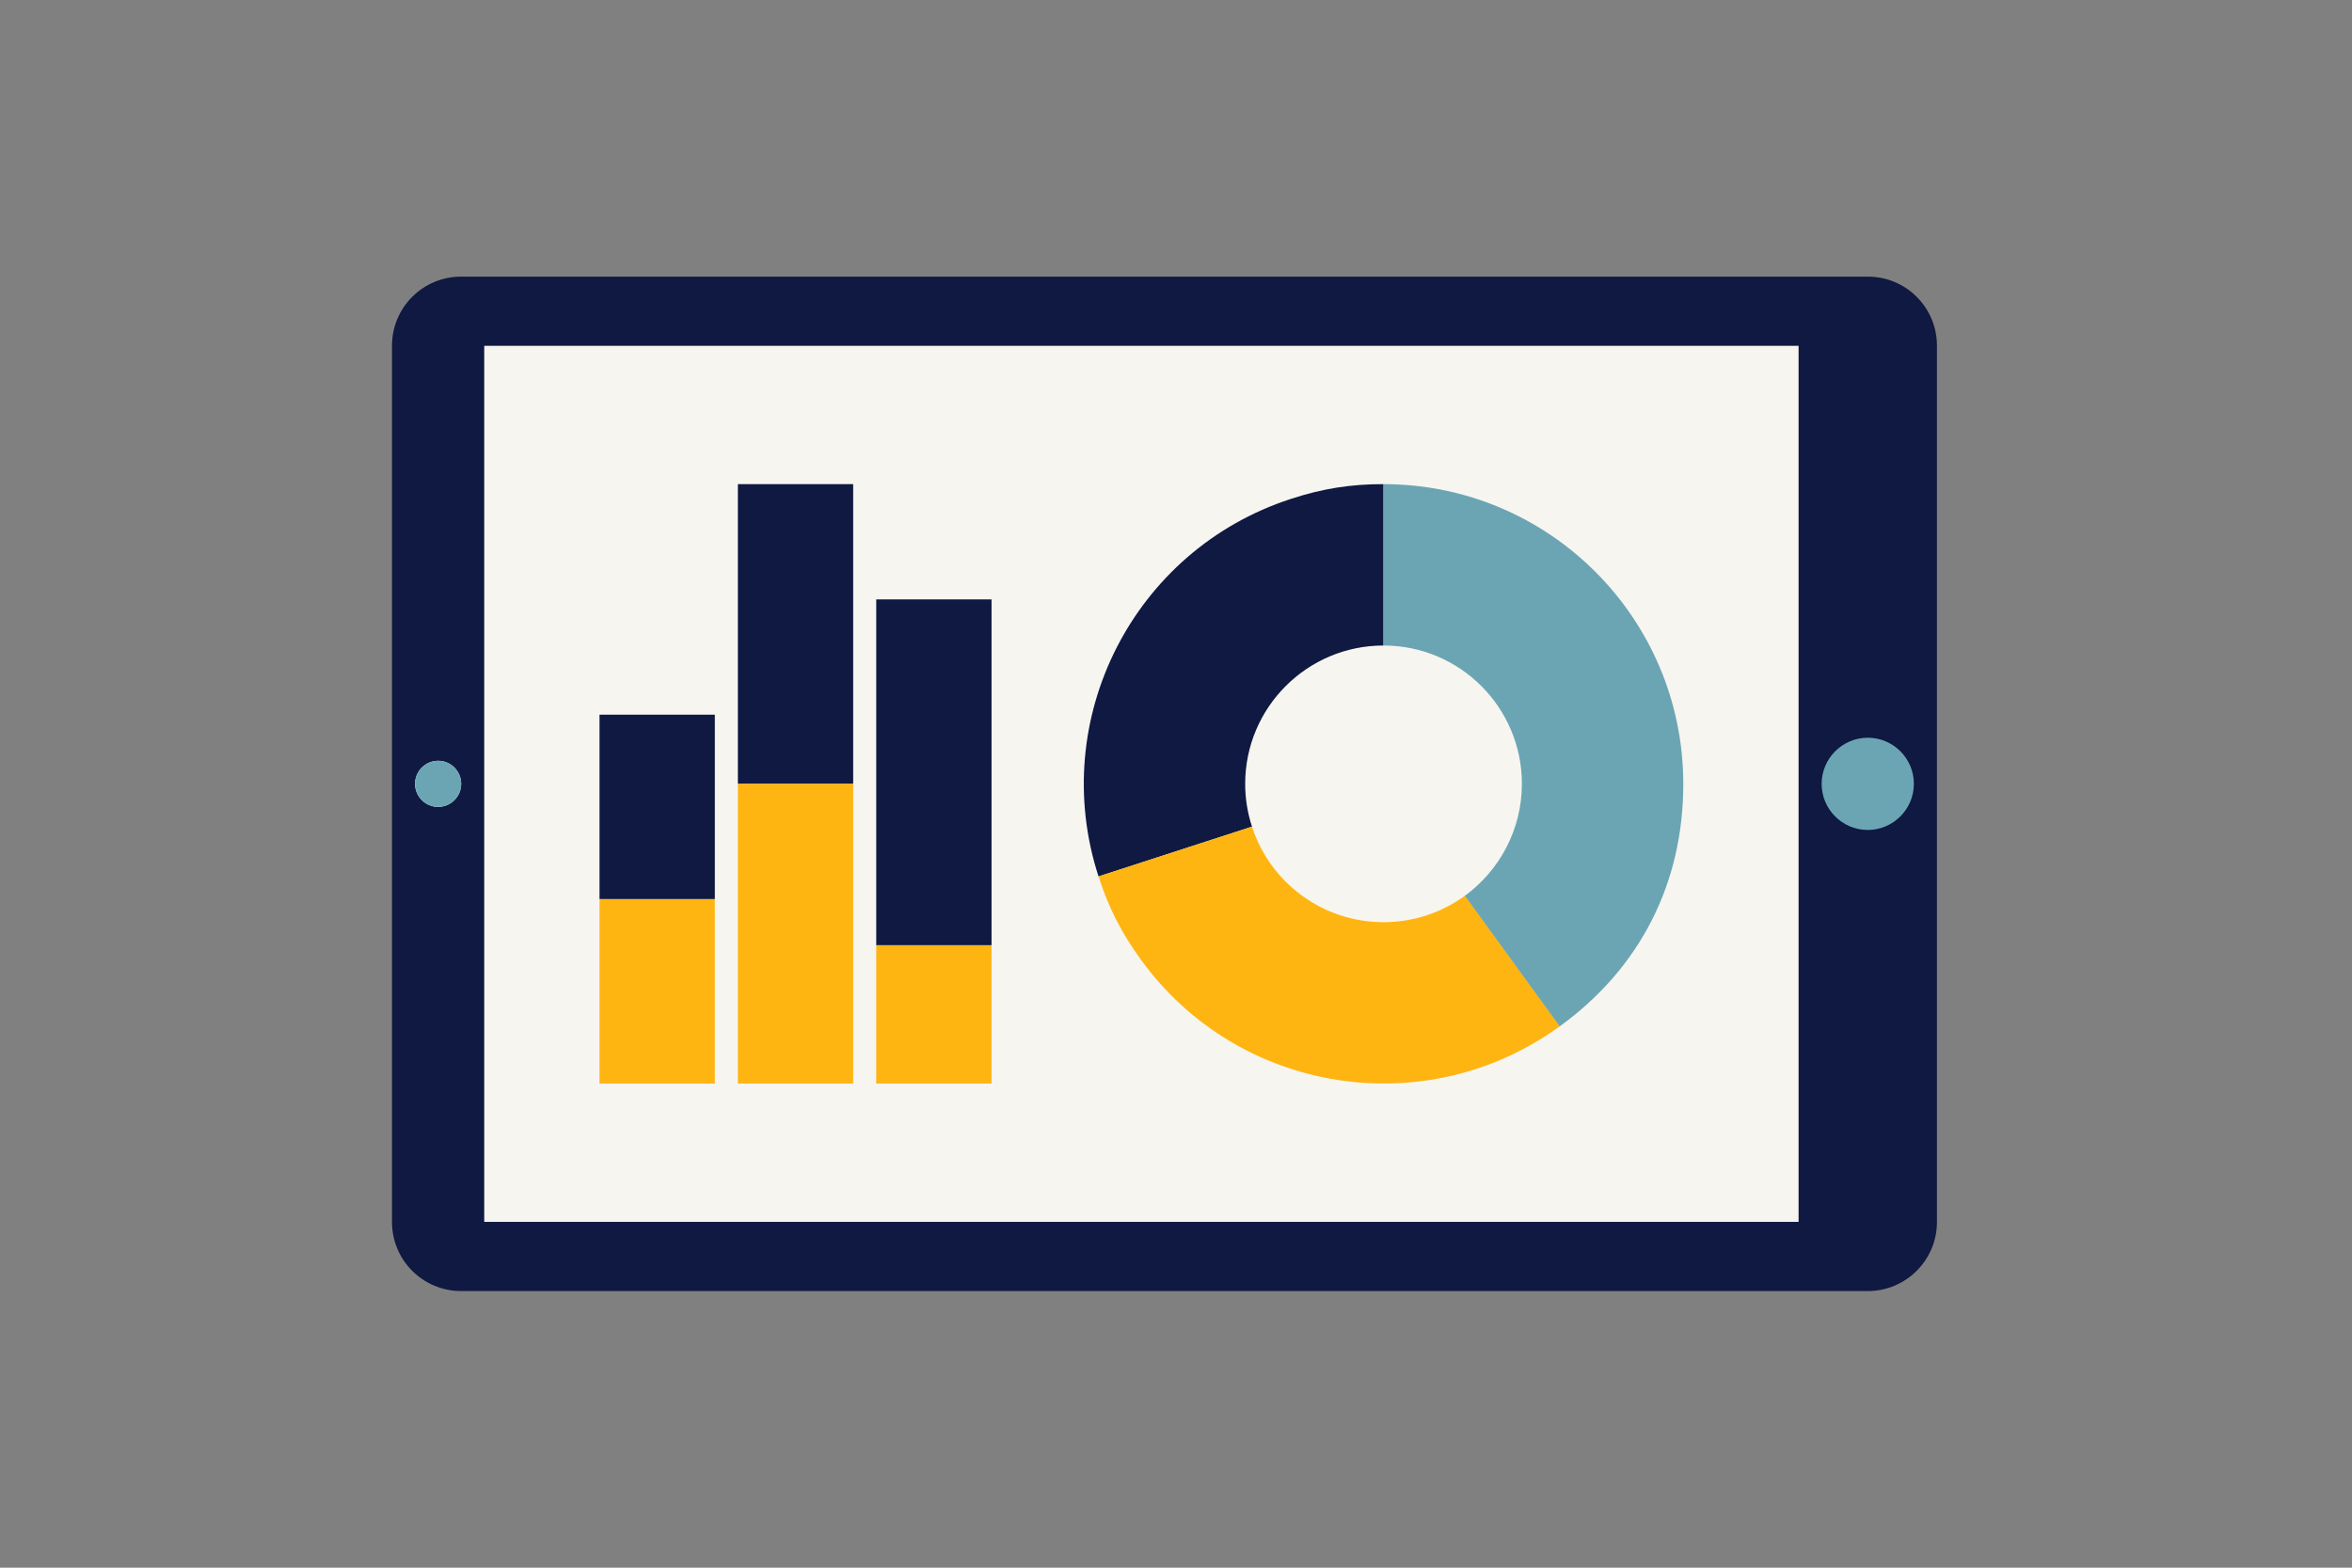 <?xml version="1.0" encoding="utf-8"?>
<!-- Generator: Adobe Illustrator 26.0.0, SVG Export Plug-In . SVG Version: 6.00 Build 0)  -->
<svg version="1.1" id="Laag_1" xmlns="http://www.w3.org/2000/svg" xmlns:xlink="http://www.w3.org/1999/xlink" x="0px" y="0px"
	 viewBox="0 0 1275 850" style="enable-background:new 0 0 1275 850;" xml:space="preserve">
<rect x="0" y="0" width="1275" height="850" fill="#808080" stroke="none"/>
<style type="text/css">
	.st0{fill:#0F1941;}
	.st1{fill:#F7F5F0;}
	.st2{fill:#6BA5B4;}
	.st3{fill:#FFB511;}
</style>
<path class="st0" d="M1012.6,700H249.9c-20.7,0-37.4-16.8-37.4-37.4V187.4c0-20.7,16.8-37.4,37.4-37.4h762.7
	c20.7,0,37.4,16.8,37.4,37.4v475.2C1050,683.2,1033.2,700,1012.6,700z"/>
<rect x="262.5" y="187.5" class="st1" width="712.5" height="475"/>
<path class="st2" d="M1012.5,450L1012.5,450c-13.8,0-25-11.2-25-25v0c0-13.7,11.2-25,25-25l0,0c13.8,0,25,11.2,25,25v0
	C1037.5,438.8,1026.2,450,1012.5,450z"/>
<path class="st1" d="M237.5,437.5L237.5,437.5c-6.9,0-12.5-5.6-12.5-12.5l0,0c0-6.9,5.6-12.5,12.5-12.5h0c6.9,0,12.5,5.6,12.5,12.5
	l0,0C250,431.9,244.4,437.5,237.5,437.5z"/>
<g>
	<path class="st2" d="M237.5,437.5L237.5,437.5c-6.9,0-12.5-5.6-12.5-12.5l0,0c0-6.9,5.6-12.5,12.5-12.5h0c6.9,0,12.5,5.6,12.5,12.5
		l0,0C250,431.9,244.4,437.5,237.5,437.5z"/>
</g>
<g>
	<path class="st0" d="M675,425c0-41.4,33.6-75,75-75c0,0,0,0,0,0v-87.5c-17.9,0-33.1,2.4-50.2,8c-85.3,27.7-132,119.4-104.3,204.7
		l83.2-27C676.3,440.9,675,433.1,675,425z"/>
	<path class="st3" d="M750,500c-33.3,0-61.6-21.7-71.3-51.8l-83.2,27c5.5,17.1,12.5,30.8,23.1,45.3c52.7,72.6,154.4,88.7,227,35.9
		l-51.4-70.8C781.7,494.7,766.5,500,750,500z"/>
	<path class="st2" d="M750,262.5V350c41.4,0,75,33.6,75,75c0,24.9-12.2,47-30.9,60.7l51.4,70.8c43.6-31.6,67-77.6,67-131.4
		C912.5,335.3,839.8,262.5,750,262.5z"/>
</g>
<rect x="475" y="325" class="st0" width="62.5" height="187.5"/>
<rect x="475" y="512.5" class="st3" width="62.5" height="75"/>
<rect x="400" y="262.5" class="st0" width="62.5" height="162.5"/>
<rect x="400" y="425" class="st3" width="62.5" height="162.5"/>
<rect x="325" y="387.5" class="st0" width="62.5" height="100"/>
<rect x="325" y="487.5" class="st3" width="62.5" height="100"/>
</svg>
